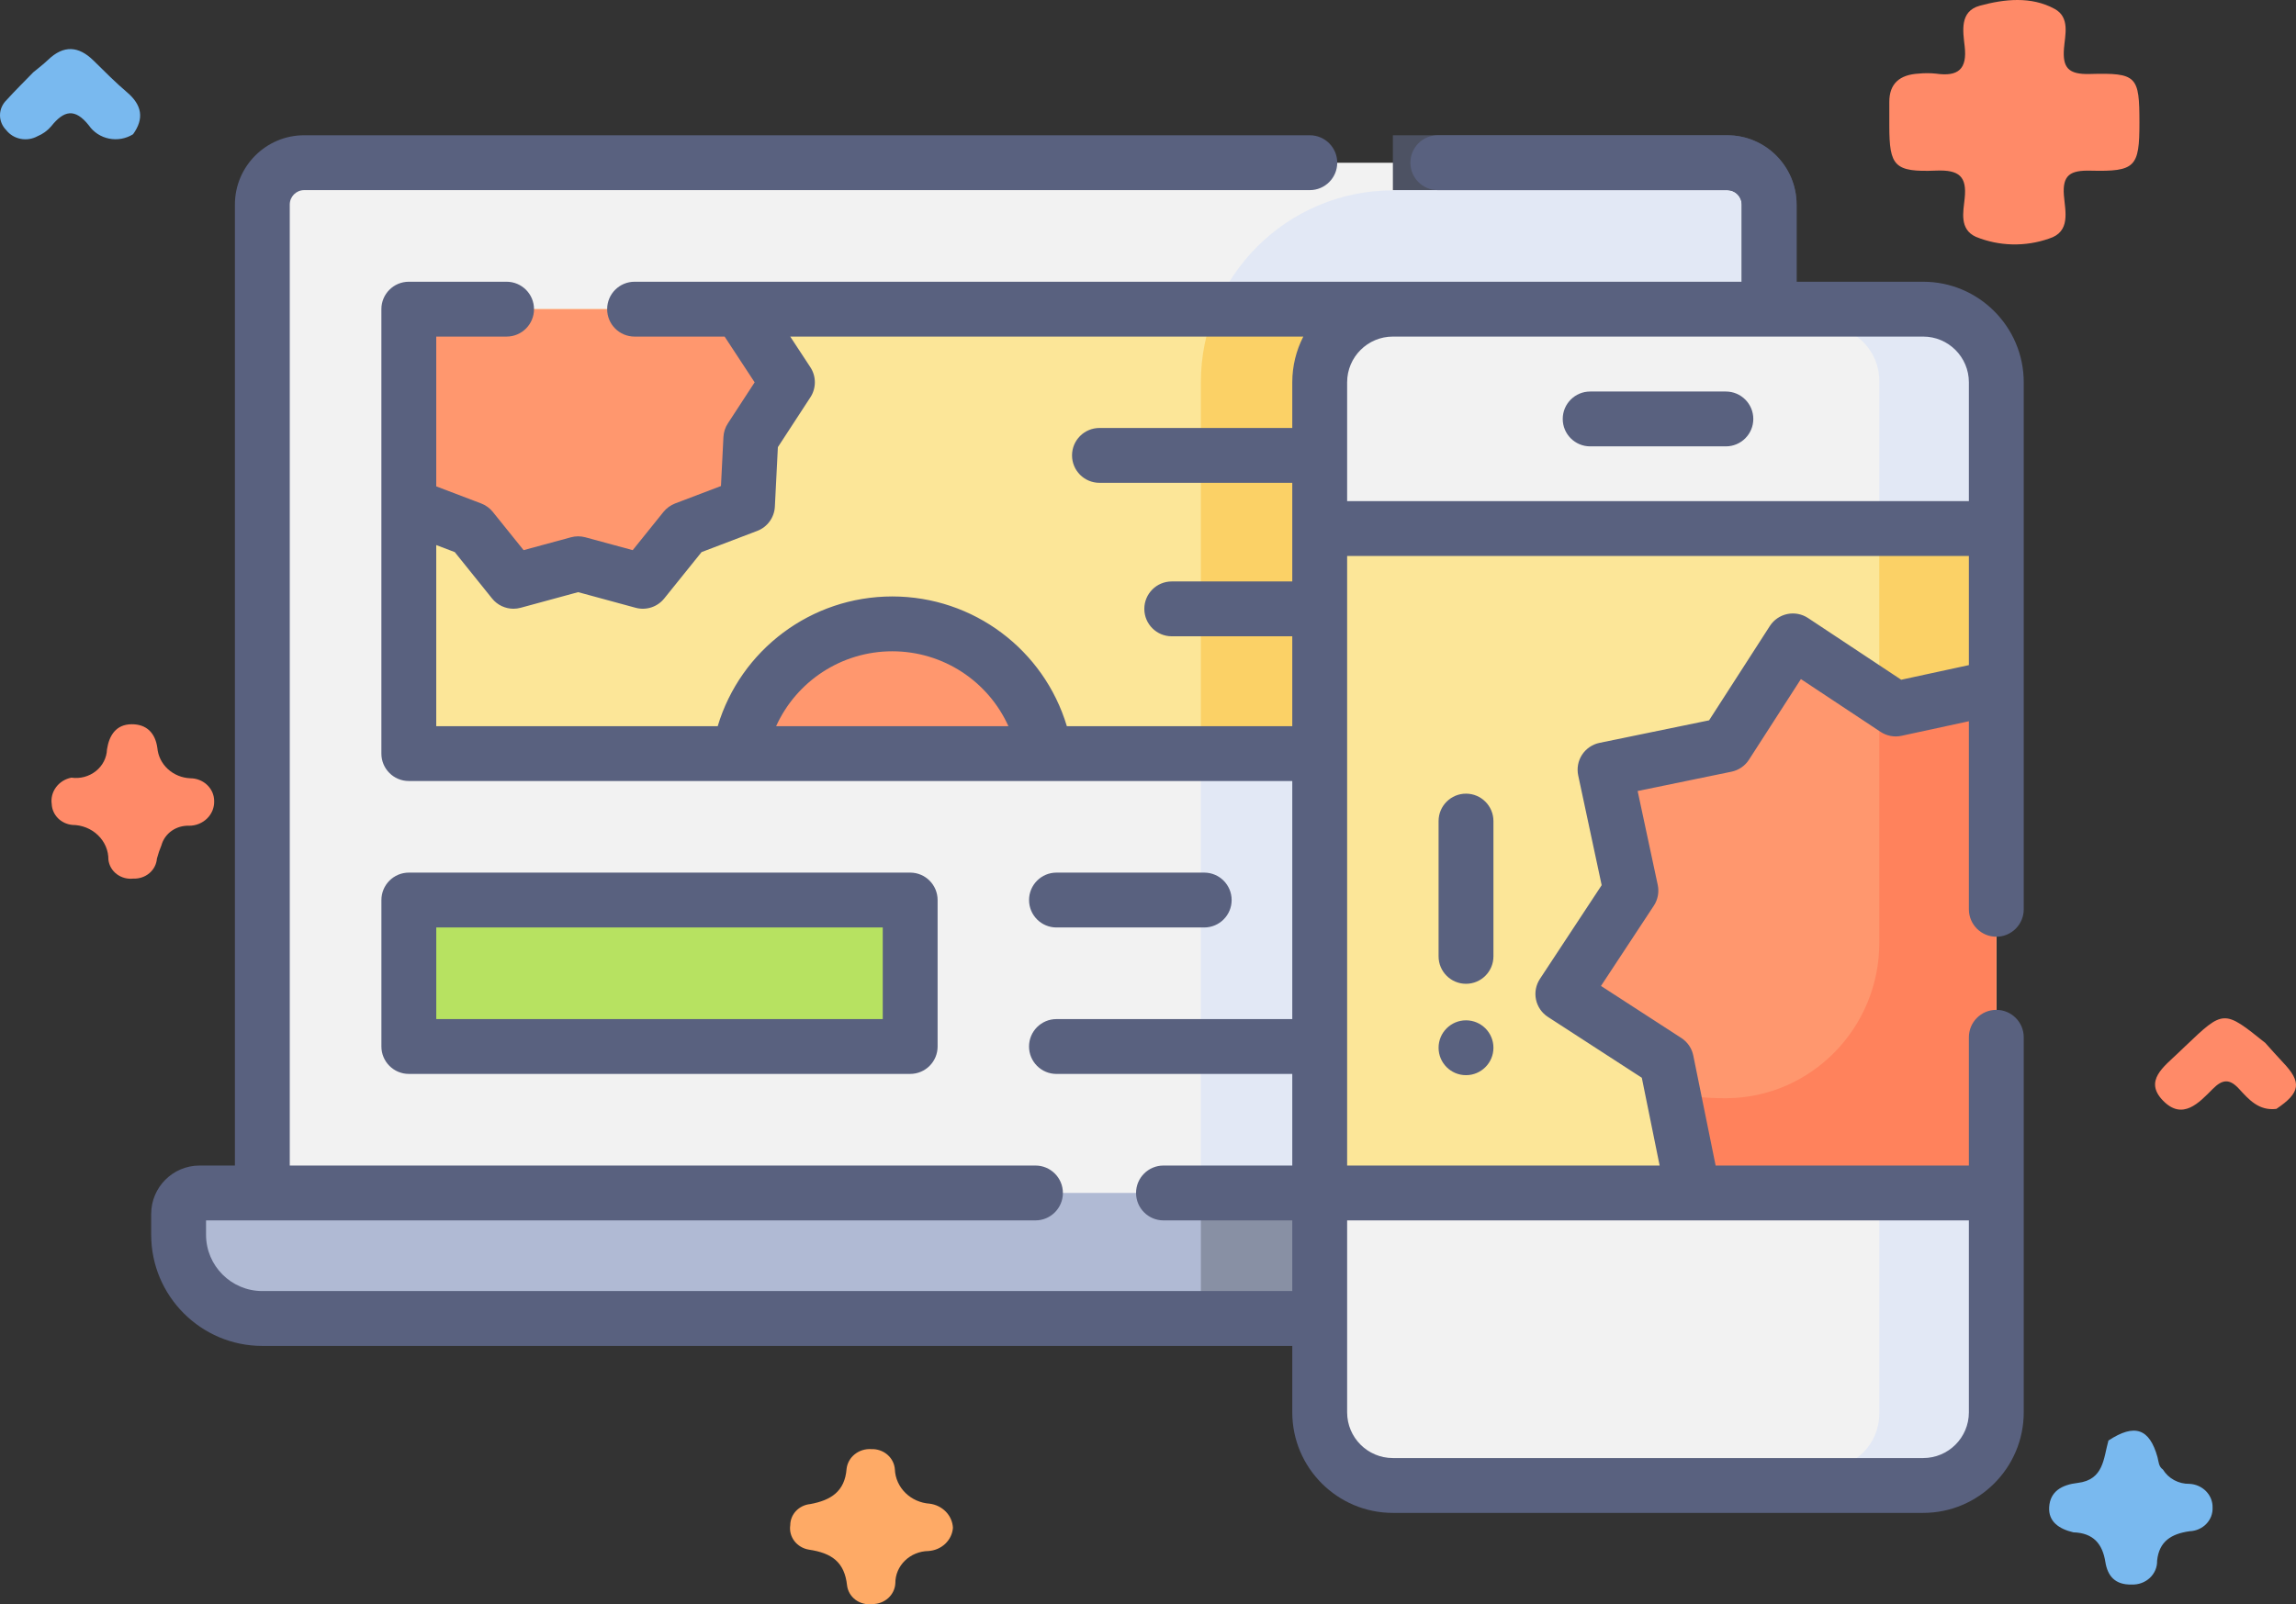 <svg width="93" height="65" viewBox="0 0 93 65" fill="none" xmlns="http://www.w3.org/2000/svg">
<rect x="0" y="0" width="93" height="65" fill="#333333" stroke="none"/>
<path d="M83.984 62.085C83.413 61.952 82.962 61.658 83.002 61.056C83.045 60.427 83.509 60.158 84.154 60.083C85.219 59.959 85.201 59.08 85.403 58.365C86.461 57.67 87.065 57.871 87.39 59.039C87.439 59.218 87.43 59.416 87.61 59.54C87.719 59.719 87.876 59.868 88.065 59.97C88.254 60.072 88.468 60.124 88.685 60.12C88.942 60.133 89.183 60.241 89.358 60.42C89.533 60.6 89.627 60.837 89.621 61.082C89.626 61.203 89.606 61.324 89.563 61.438C89.519 61.551 89.452 61.656 89.365 61.745C89.279 61.834 89.175 61.905 89.06 61.956C88.944 62.007 88.82 62.035 88.693 62.04C87.954 62.143 87.455 62.445 87.374 63.235C87.378 63.364 87.354 63.492 87.303 63.612C87.252 63.732 87.176 63.84 87.08 63.931C86.983 64.021 86.868 64.092 86.741 64.138C86.615 64.184 86.48 64.205 86.344 64.2C85.667 64.217 85.368 63.849 85.278 63.284C85.163 62.559 84.798 62.11 83.984 62.085Z" fill="#79B9EF"/>
<path d="M92.205 44.928C91.491 45.015 91.09 44.548 90.692 44.116C90.309 43.699 90.02 43.725 89.628 44.12C89.074 44.677 88.408 45.414 87.611 44.591C86.83 43.786 87.659 43.212 88.223 42.667C88.318 42.576 88.414 42.485 88.509 42.394C90.072 40.903 90.072 40.903 91.759 42.258C91.995 42.52 92.226 42.786 92.47 43.042C93.243 43.851 93.185 44.27 92.205 44.928Z" fill="#FF8A68"/>
<path d="M38.599 61.902C38.581 62.147 38.469 62.377 38.286 62.55C38.103 62.723 37.861 62.826 37.603 62.842C37.245 62.848 36.904 62.988 36.654 63.232C36.403 63.476 36.264 63.804 36.266 64.146C36.256 64.374 36.153 64.59 35.979 64.748C35.805 64.906 35.574 64.993 35.333 64.991C35.214 65.007 35.093 65 34.977 64.971C34.861 64.942 34.752 64.891 34.656 64.821C34.561 64.751 34.481 64.663 34.422 64.564C34.363 64.464 34.325 64.354 34.311 64.24C34.211 63.297 33.697 62.924 32.77 62.787C32.531 62.749 32.318 62.623 32.176 62.437C32.034 62.25 31.974 62.018 32.01 61.79C32.011 61.578 32.095 61.374 32.243 61.218C32.392 61.061 32.597 60.962 32.818 60.94C33.658 60.786 34.222 60.426 34.291 59.51C34.318 59.28 34.436 59.069 34.622 58.921C34.808 58.772 35.047 58.698 35.288 58.713C35.529 58.703 35.765 58.784 35.944 58.938C36.123 59.092 36.232 59.307 36.247 59.536C36.262 59.893 36.414 60.231 36.675 60.488C36.935 60.744 37.286 60.899 37.659 60.924C37.911 60.957 38.143 61.072 38.315 61.251C38.487 61.429 38.587 61.66 38.599 61.902Z" fill="#FEAA66"/>
<path d="M1.348 2.929C1.55 2.76 1.762 2.602 1.951 2.421C2.578 1.82 3.181 1.859 3.786 2.452C4.232 2.89 4.672 3.337 5.149 3.742C5.752 4.256 5.846 4.805 5.39 5.439C5.248 5.528 5.09 5.589 4.923 5.62C4.757 5.65 4.586 5.649 4.42 5.616C4.254 5.583 4.096 5.519 3.956 5.428C3.816 5.337 3.696 5.221 3.603 5.086C3.03 4.36 2.581 4.481 2.072 5.119C1.923 5.293 1.733 5.431 1.517 5.52C1.311 5.633 1.068 5.671 0.835 5.625C0.602 5.58 0.394 5.454 0.252 5.272C0.088 5.107 -0.002 4.888 5.16394e-05 4.66C0.003 4.433 0.098 4.216 0.265 4.054C0.612 3.669 0.986 3.304 1.348 2.929Z" fill="#79B9EF"/>
<path d="M2.891 31.508C3.066 31.533 3.245 31.522 3.416 31.477C3.587 31.431 3.746 31.351 3.882 31.243C4.019 31.135 4.129 31 4.207 30.848C4.285 30.696 4.328 30.53 4.334 30.361C4.421 29.799 4.699 29.346 5.334 29.344C5.937 29.341 6.29 29.695 6.374 30.306C6.402 30.63 6.553 30.933 6.798 31.159C7.044 31.385 7.367 31.518 7.707 31.533C7.835 31.533 7.961 31.557 8.078 31.604C8.196 31.65 8.302 31.718 8.392 31.804C8.482 31.89 8.553 31.992 8.602 32.104C8.65 32.216 8.675 32.336 8.675 32.457C8.679 32.587 8.656 32.716 8.607 32.837C8.558 32.958 8.484 33.068 8.389 33.161C8.295 33.255 8.181 33.328 8.056 33.379C7.931 33.43 7.796 33.456 7.66 33.456C7.407 33.446 7.157 33.519 6.953 33.662C6.75 33.806 6.604 34.012 6.54 34.246C6.466 34.423 6.404 34.604 6.356 34.788C6.339 35.015 6.229 35.227 6.051 35.378C5.872 35.529 5.639 35.608 5.4 35.598C5.281 35.611 5.161 35.602 5.046 35.571C4.93 35.54 4.823 35.487 4.729 35.417C4.635 35.346 4.557 35.258 4.499 35.158C4.441 35.058 4.405 34.948 4.391 34.835C4.393 34.651 4.357 34.468 4.285 34.297C4.212 34.127 4.105 33.971 3.969 33.84C3.833 33.709 3.672 33.604 3.494 33.533C3.315 33.461 3.124 33.424 2.931 33.423C2.709 33.402 2.502 33.306 2.348 33.151C2.195 32.996 2.105 32.794 2.095 32.582C2.059 32.34 2.122 32.094 2.27 31.895C2.418 31.695 2.64 31.557 2.891 31.508Z" fill="#FF8A68"/>
<path d="M86.658 4.98C86.658 6.763 86.499 6.959 84.683 6.915C83.861 6.894 83.533 7.088 83.599 7.918C83.649 8.551 83.889 9.396 82.99 9.669C82.031 10.005 80.974 9.979 80.035 9.596C79.358 9.29 79.522 8.584 79.58 8.034C79.672 7.157 79.366 6.874 78.425 6.912C76.729 6.98 76.529 6.733 76.527 5.1C76.527 4.779 76.53 4.458 76.527 4.137C76.523 3.383 76.951 3.027 77.707 2.983C77.942 2.959 78.178 2.959 78.413 2.983C79.329 3.117 79.682 2.789 79.581 1.889C79.512 1.273 79.362 0.457 80.194 0.231C81.183 -0.038 82.271 -0.159 83.223 0.36C83.852 0.704 83.646 1.41 83.602 1.96C83.541 2.739 83.774 3.022 84.647 2.998C86.564 2.945 86.658 3.083 86.658 4.98Z" fill="#FF8A68"/>
<path d="M71.66 50.731H10.626V8.289C10.626 7.353 11.385 6.594 12.321 6.594H69.965C70.901 6.594 71.66 7.353 71.66 8.289V50.731H71.66Z" fill="#F2F2F2"/>
<path d="M71.661 8.29V50.731H48.642V15.491C48.642 11.202 52.13 7.713 56.419 7.713L63.629 6.594L71.562 7.713C71.626 7.894 71.661 8.088 71.661 8.29Z" fill="#E2E8F5"/>
<path d="M72.772 8.288V50.729C72.772 51.342 72.274 51.84 71.661 51.84H52.345V49.618H70.55V8.288C70.55 7.999 70.34 7.759 70.064 7.711C70.031 7.706 69.999 7.703 69.965 7.703H56.419V5.48H69.965C71.316 5.48 72.446 6.439 72.711 7.711C72.751 7.897 72.772 8.091 72.772 8.288Z" fill="#4D5263"/>
<path d="M71.66 53.418H10.626C8.754 53.418 7.235 51.9 7.235 50.027V49.18C7.235 48.712 7.615 48.332 8.083 48.332H74.204C74.672 48.332 75.051 48.712 75.051 49.18V50.027C75.051 51.9 73.533 53.418 71.66 53.418Z" fill="#B0BAD4"/>
<path d="M75.052 49.179V50.027C75.052 51.901 73.534 53.418 71.661 53.418H48.642V48.332H74.205C74.673 48.332 75.052 48.711 75.052 49.179Z" fill="#8890A4"/>
<path d="M65.431 30.531H16.857C16.693 30.531 16.561 30.398 16.561 30.235V12.82C16.561 12.656 16.693 12.523 16.857 12.523H65.431C65.594 12.523 65.727 12.656 65.727 12.82V30.235C65.727 30.398 65.594 30.531 65.431 30.531Z" fill="#FCE698"/>
<path d="M65.727 12.82V30.234C65.727 30.398 65.595 30.53 65.43 30.53H48.642V15.486C48.642 14.437 48.85 13.436 49.228 12.523H65.43C65.595 12.523 65.727 12.655 65.727 12.82Z" fill="#FBD166"/>
<path d="M36.571 42.403H16.857C16.693 42.403 16.561 42.27 16.561 42.106V36.765C16.561 36.601 16.693 36.469 16.857 36.469H36.571C36.735 36.469 36.867 36.601 36.867 36.765V42.106C36.867 42.27 36.735 42.403 36.571 42.403Z" fill="#B7E261"/>
<path d="M31.737 15.729L30.479 17.658C30.436 17.725 30.411 17.8 30.408 17.879L30.291 20.179C30.282 20.356 30.171 20.51 30.006 20.572L27.852 21.393C27.778 21.421 27.715 21.468 27.664 21.529L26.221 23.323C26.11 23.461 25.928 23.52 25.758 23.474L23.536 22.87C23.459 22.849 23.378 22.849 23.302 22.87L21.079 23.474C20.909 23.52 20.727 23.461 20.616 23.323L19.173 21.529C19.122 21.467 19.059 21.421 18.985 21.393L16.56 20.468V12.82C16.56 12.655 16.693 12.523 16.856 12.523H29.952L31.737 15.243C31.833 15.39 31.833 15.581 31.737 15.729Z" fill="#FF976E"/>
<path d="M42.628 30.532H29.655C30.288 27.529 32.951 25.277 36.142 25.277C39.332 25.277 41.995 27.529 42.628 30.532Z" fill="#FF976E"/>
<path d="M77.898 60.184H56.418C54.782 60.184 53.455 58.857 53.455 57.221V15.486C53.455 13.85 54.782 12.523 56.418 12.523H77.898C79.535 12.523 80.861 13.85 80.861 15.486V57.221C80.861 58.857 79.535 60.184 77.898 60.184Z" fill="#F2F2F2"/>
<path d="M77.899 12.523H72.344V13.205H73.899C75.126 13.205 76.121 14.2 76.121 15.427V57.279C76.121 58.507 75.126 59.501 73.899 59.501H71.814V60.184H77.899C79.536 60.184 80.862 58.858 80.862 57.221V15.486C80.862 13.849 79.536 12.523 77.899 12.523Z" fill="#E2E8F5"/>
<path d="M80.861 21.414H53.455V48.335H68.57L80.861 46.336V21.414Z" fill="#FCE698"/>
<path d="M76.121 21.414H80.862V30.533H76.121V21.414Z" fill="#FBD166"/>
<path d="M80.862 28.341V47.787L69.054 47.424L67.749 44.292L67.617 43.638C67.584 43.481 67.491 43.345 67.358 43.257L63.9 41.017C63.623 40.84 63.546 40.469 63.727 40.195L66.001 36.742C66.088 36.61 66.119 36.447 66.085 36.292L65.221 32.249C65.153 31.928 65.359 31.612 65.682 31.545L69.717 30.714C69.873 30.683 70.009 30.59 70.095 30.455L72.332 26.983C72.511 26.706 72.882 26.627 73.157 26.809L76.122 28.773L76.745 30.485C76.878 30.574 77.041 30.603 77.197 30.571L80.862 28.341Z" fill="#FF976E"/>
<path d="M77.04 29.168C76.885 29.201 76.722 29.171 76.589 29.082L76.121 28.772V38.206C76.121 41.641 73.365 44.474 69.93 44.496C69.907 44.496 69.883 44.496 69.86 44.496C69.137 44.496 68.432 44.425 67.749 44.29L68.57 48.334H80.861V28.34L77.04 29.168Z" fill="#FF825C"/>
<path d="M36.867 43.511C37.481 43.511 37.978 43.014 37.978 42.401V36.467C37.978 35.853 37.481 35.355 36.867 35.355H16.56C15.947 35.355 15.449 35.853 15.449 36.467V42.401C15.449 43.014 15.947 43.511 16.56 43.511H36.867ZM17.671 37.578H35.756V41.29H17.671V37.578Z" fill="#59617F"/>
<path d="M42.793 37.578H48.777C49.391 37.578 49.888 37.08 49.888 36.467C49.888 35.853 49.391 35.355 48.777 35.355H42.793C42.179 35.355 41.682 35.853 41.682 36.467C41.682 37.08 42.179 37.578 42.793 37.578Z" fill="#59617F"/>
<path d="M80.861 37.953C81.475 37.953 81.972 37.455 81.972 36.842V15.489C81.972 13.242 80.145 11.415 77.899 11.415H72.771V8.288C72.771 6.74 71.512 5.48 69.964 5.48H58.239C57.625 5.48 57.128 5.978 57.128 6.592C57.128 7.205 57.625 7.703 58.239 7.703H69.964C70.287 7.703 70.549 7.965 70.549 8.288V11.415C61.434 11.415 35.185 11.415 25.704 11.415C25.09 11.415 24.593 11.912 24.593 12.526C24.593 13.14 25.09 13.637 25.704 13.637H29.351L30.567 15.491L29.482 17.155C29.375 17.319 29.313 17.509 29.303 17.706L29.203 19.692L27.344 20.399C27.16 20.47 26.998 20.588 26.874 20.741L25.628 22.29L23.709 21.769C23.519 21.717 23.317 21.717 23.127 21.769L21.208 22.29L19.962 20.741C19.838 20.587 19.676 20.47 19.492 20.399L17.67 19.706V13.637H20.519C21.133 13.637 21.63 13.14 21.63 12.526C21.63 11.912 21.133 11.415 20.519 11.415H16.559C15.945 11.415 15.448 11.912 15.448 12.526V30.533C15.448 31.146 15.945 31.644 16.559 31.644H52.344V41.29H42.792C42.179 41.29 41.681 41.787 41.681 42.401C41.681 43.014 42.179 43.512 42.792 43.512H52.344V47.224H47.127C46.513 47.224 46.016 47.721 46.016 48.335C46.016 48.948 46.513 49.446 47.127 49.446H52.344V52.309H10.626C9.369 52.309 8.346 51.287 8.346 50.03V49.446H41.942C42.555 49.446 43.053 48.948 43.053 48.335C43.053 47.721 42.555 47.224 41.942 47.224H11.737V8.288C11.737 7.965 11.999 7.703 12.321 7.703H53.054C53.667 7.703 54.165 7.205 54.165 6.592C54.165 5.978 53.667 5.48 53.054 5.48H12.321C10.774 5.48 9.515 6.74 9.515 8.288V47.224H8.082C7.003 47.224 6.124 48.102 6.124 49.182V50.03C6.124 52.512 8.144 54.532 10.626 54.532H52.344V57.223C52.344 59.47 54.172 61.297 56.418 61.297H77.899C80.145 61.297 81.972 59.47 81.972 57.223V42.026C81.972 41.413 81.475 40.916 80.861 40.916C80.248 40.916 79.75 41.413 79.75 42.026V47.224H69.492L68.587 42.767C68.528 42.474 68.353 42.218 68.102 42.055L64.848 39.947L66.988 36.697C67.152 36.449 67.209 36.145 67.147 35.854L66.333 32.049L70.132 31.267C70.424 31.207 70.68 31.032 70.842 30.781L72.946 27.514L76.174 29.653C76.424 29.818 76.73 29.876 77.022 29.812L79.75 29.222V36.841C79.75 37.455 80.248 37.953 80.861 37.953ZM31.437 29.422C32.256 27.61 34.076 26.388 36.142 26.388C38.21 26.388 40.029 27.609 40.846 29.422H31.437ZM52.344 15.489V17.34H44.534C43.92 17.34 43.423 17.838 43.423 18.451C43.423 19.065 43.92 19.562 44.534 19.562H52.344V23.558H47.462C46.848 23.558 46.351 24.056 46.351 24.669C46.351 25.283 46.848 25.78 47.462 25.78H52.344V29.422H43.213C42.288 26.333 39.436 24.166 36.142 24.166C32.851 24.166 29.996 26.334 29.071 29.422H17.67V22.084L18.42 22.369L19.932 24.249C20.146 24.515 20.467 24.664 20.798 24.664C20.895 24.664 20.993 24.651 21.089 24.625L23.418 23.992L25.747 24.625C26.174 24.741 26.627 24.593 26.904 24.249L28.417 22.369L30.672 21.51C31.084 21.353 31.364 20.968 31.386 20.528L31.508 18.117L32.826 16.096C33.067 15.726 33.066 15.248 32.824 14.879L32.009 13.637H52.791C52.506 14.193 52.344 14.822 52.344 15.489ZM54.566 15.489C54.566 14.468 55.397 13.637 56.418 13.637H77.899C78.92 13.637 79.75 14.468 79.75 15.489V20.303H54.566V15.489ZM79.75 49.446V57.223C79.75 58.245 78.92 59.075 77.899 59.075H56.418C55.397 59.075 54.566 58.245 54.566 57.223V49.446H79.75ZM77.01 27.541L73.235 25.04C72.987 24.876 72.683 24.818 72.393 24.879C72.102 24.94 71.848 25.115 71.687 25.365L69.227 29.185L64.789 30.098C64.499 30.158 64.245 30.331 64.082 30.579C63.92 30.827 63.864 31.129 63.926 31.419L64.876 35.864L62.376 39.66C62.213 39.907 62.155 40.209 62.216 40.499C62.277 40.789 62.451 41.042 62.7 41.203L66.502 43.667L67.224 47.224H54.566V22.525H79.75V26.948L77.01 27.541Z" fill="#59617F"/>
<path d="M69.907 15.863H64.41C63.796 15.863 63.299 16.361 63.299 16.974C63.299 17.588 63.796 18.085 64.41 18.085H69.907C70.52 18.085 71.018 17.588 71.018 16.974C71.018 16.361 70.52 15.863 69.907 15.863Z" fill="#59617F"/>
<path d="M59.381 32.156C58.767 32.156 58.27 32.654 58.27 33.267V38.748C58.27 39.362 58.767 39.86 59.381 39.86C59.994 39.86 60.492 39.362 60.492 38.748V33.267C60.492 32.654 59.994 32.156 59.381 32.156Z" fill="#59617F"/>
<path d="M59.381 43.562C59.994 43.562 60.492 43.065 60.492 42.451C60.492 41.837 59.994 41.34 59.381 41.34C58.767 41.34 58.27 41.837 58.27 42.451C58.27 43.065 58.767 43.562 59.381 43.562Z" fill="#59617F"/>
</svg>
